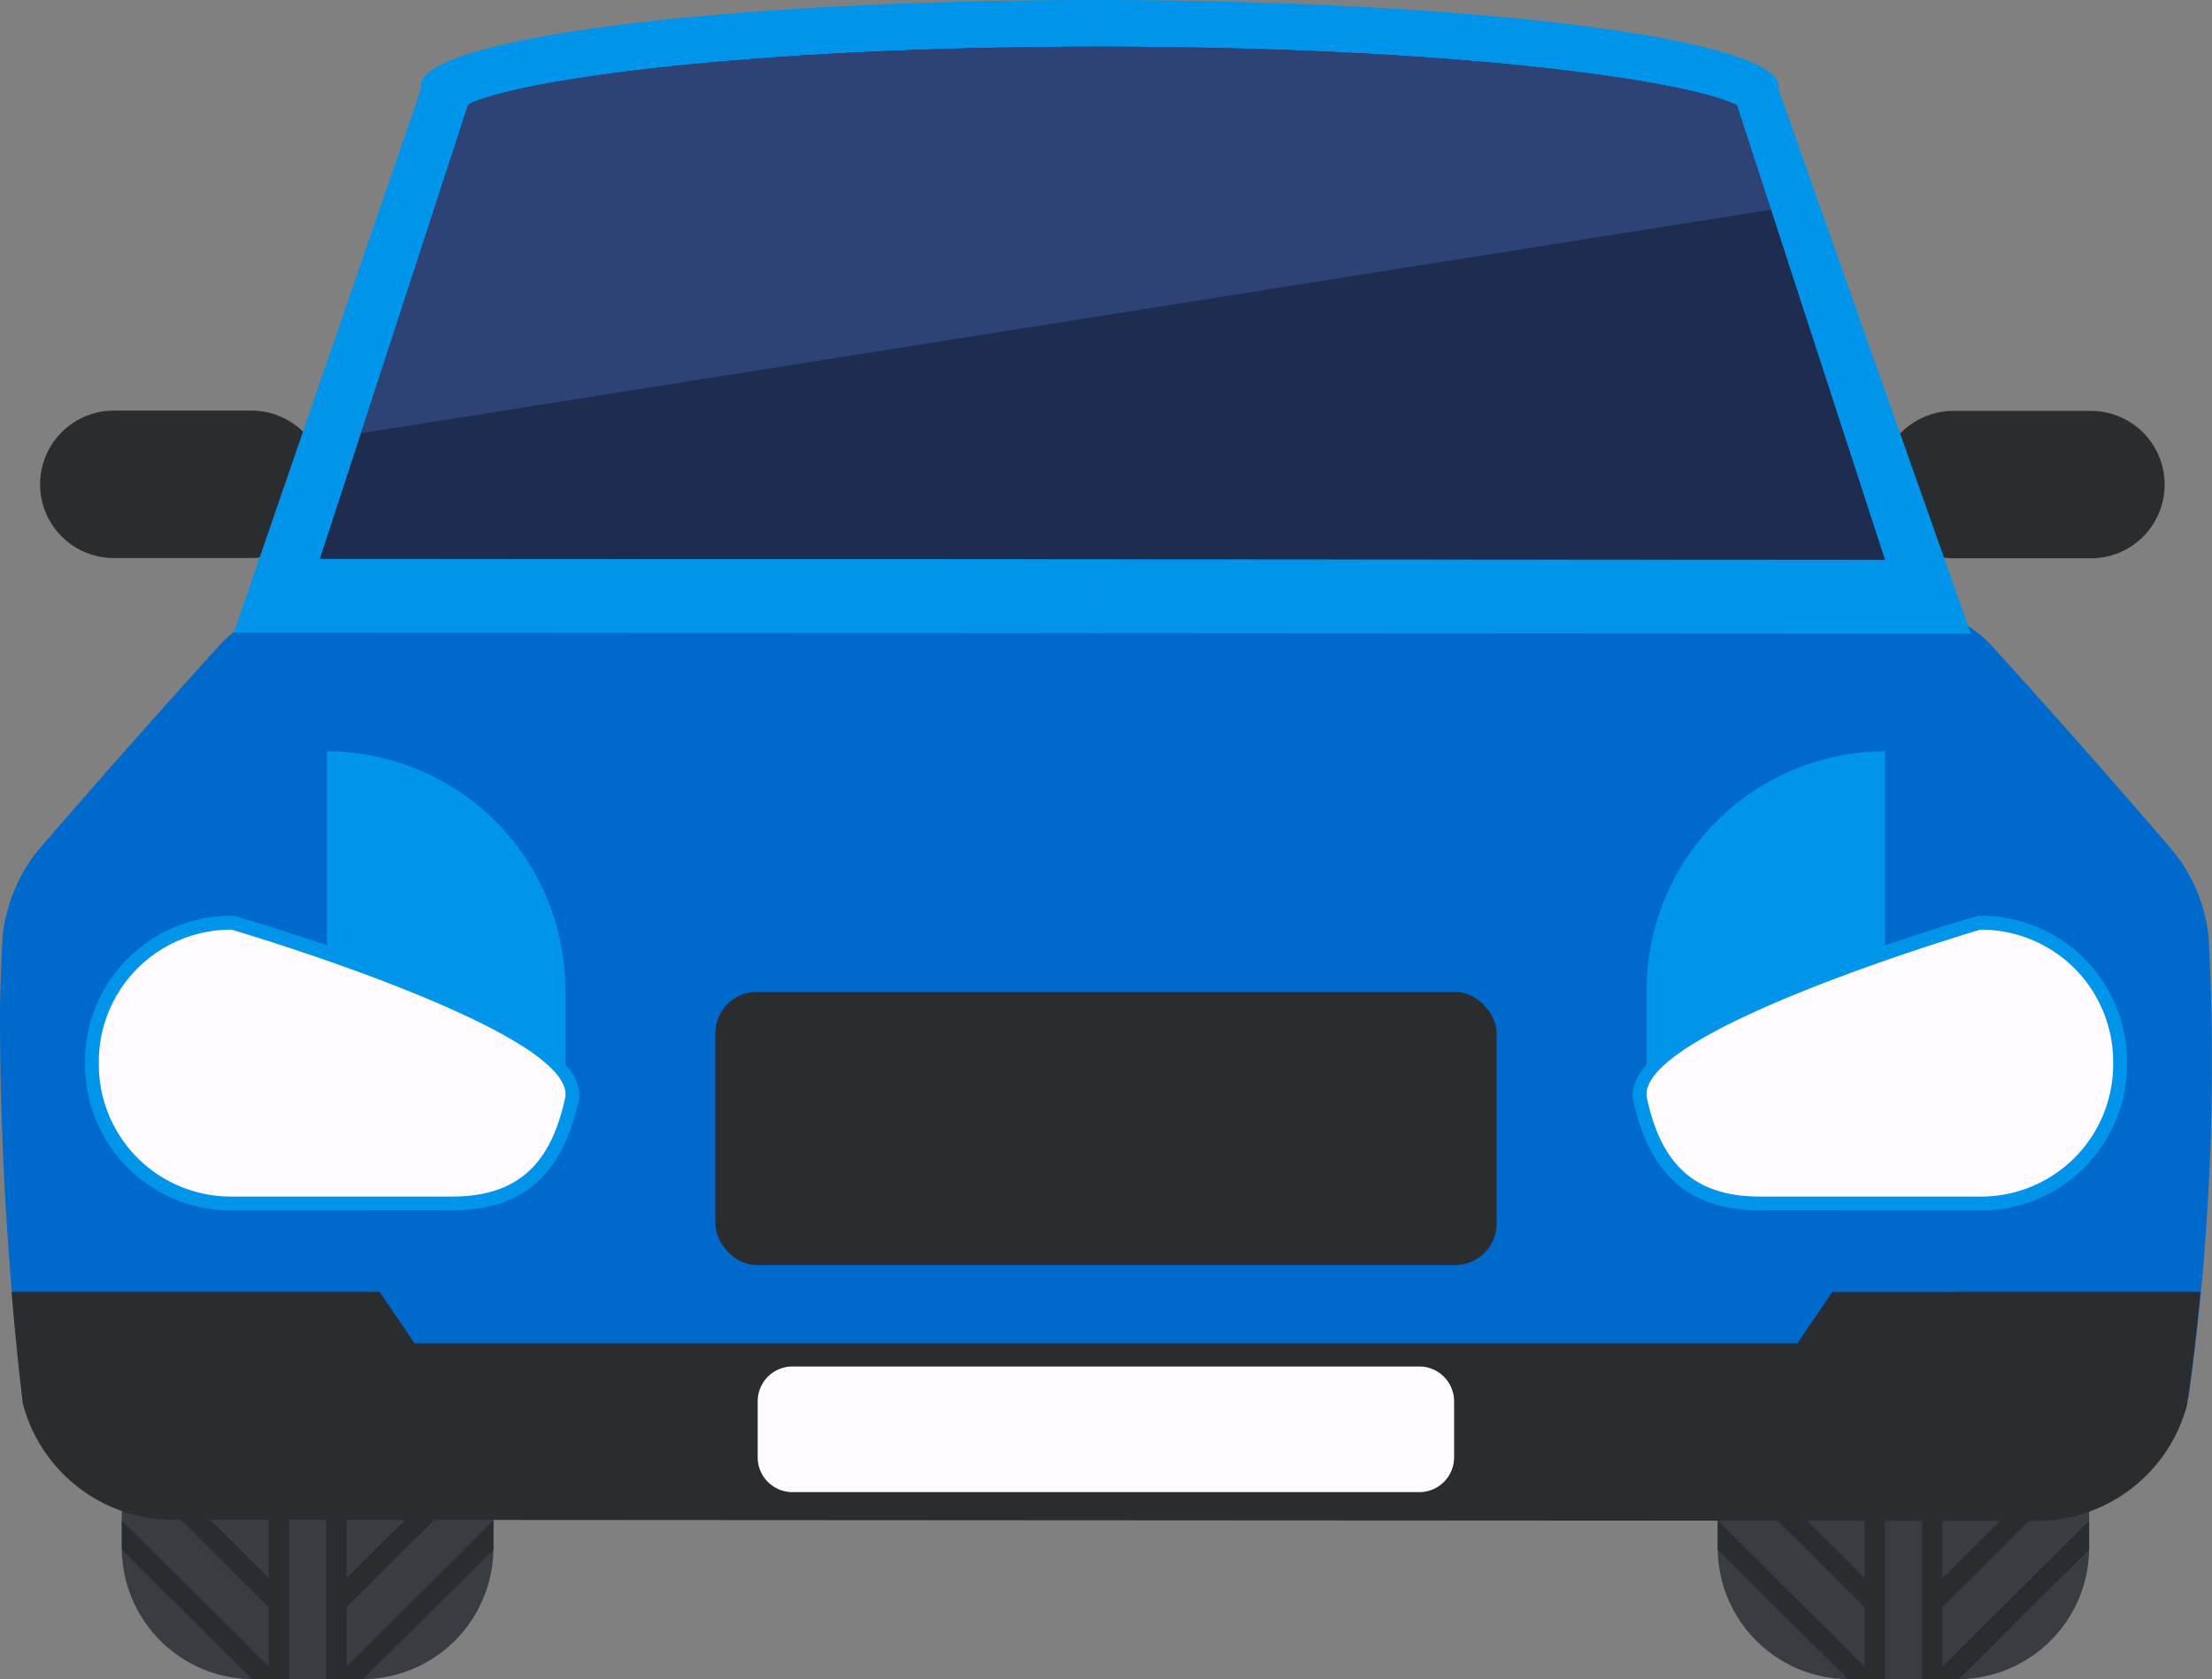 <svg id="ベクトルスマートオブジェクト" xmlns="http://www.w3.org/2000/svg" xmlns:xlink="http://www.w3.org/1999/xlink" width="54" height="41" viewBox="0 0 54 41">
  <rect x="0" y="0" width="54" height="41" fill="#808080" stroke="none"/>
  <defs>
    <clipPath id="clip-path">
      <rect id="長方形_74" data-name="長方形 74" width="54" height="41" transform="translate(0 0)" fill="none"/>
    </clipPath>
  </defs>
  <g id="グループ_501" data-name="グループ 501">
    <g id="グループ_500" data-name="グループ 500" clip-path="url(#clip-path)">
      <path id="パス_1228" data-name="パス 1228" d="M12.045,29.928v7.915A3.208,3.208,0,0,1,8.866,41H6.2a3.207,3.207,0,0,1-3.226-3.187V29.928A3.207,3.207,0,0,1,6.2,26.74H8.819a3.207,3.207,0,0,1,3.226,3.187" fill="#393c41"/>
      <rect id="長方形_68" data-name="長方形 68" width="0.496" height="6.566" transform="translate(7.964 34.434)" fill="#2a2d30"/>
      <rect id="長方形_69" data-name="長方形 69" width="0.496" height="6.566" transform="translate(6.559 34.434)" fill="#2a2d30"/>
      <path id="パス_1229" data-name="パス 1229" d="M12.045,34.965v.714L8.46,39.241l-.209.207v-.711l.209-.207Z" fill="#2a2d30"/>
      <path id="パス_1230" data-name="パス 1230" d="M12.045,37.128v.714L8.866,41H8.251v-.1l.209-.207Z" fill="#2a2d30"/>
      <path id="パス_1231" data-name="パス 1231" d="M12.045,32.8v.714L8.46,37.078l-.209.207v-.711l.209-.207Z" fill="#2a2d30"/>
      <path id="パス_1232" data-name="パス 1232" d="M2.974,34.965v.714l3.585,3.562.209.207v-.711l-.209-.207Z" fill="#2a2d30"/>
      <path id="パス_1233" data-name="パス 1233" d="M2.974,37.128v.714L6.153,41h.615v-.1l-.209-.207Z" fill="#2a2d30"/>
      <path id="パス_1234" data-name="パス 1234" d="M2.974,32.8v.714l3.585,3.562.209.207v-.711l-.209-.207Z" fill="#2a2d30"/>
      <path id="パス_1235" data-name="パス 1235" d="M51,29.928v7.915A3.208,3.208,0,0,1,47.826,41H45.16a3.207,3.207,0,0,1-3.226-3.187V29.928A3.207,3.207,0,0,1,45.16,26.74h2.618A3.207,3.207,0,0,1,51,29.928" fill="#393c41"/>
      <rect id="長方形_70" data-name="長方形 70" width="0.496" height="6.566" transform="translate(46.924 34.434)" fill="#2a2d30"/>
      <rect id="長方形_71" data-name="長方形 71" width="0.496" height="6.566" transform="translate(45.519 34.434)" fill="#2a2d30"/>
      <path id="パス_1236" data-name="パス 1236" d="M51,34.965v.714L47.42,39.241l-.209.207v-.711l.209-.207Z" fill="#2a2d30"/>
      <path id="パス_1237" data-name="パス 1237" d="M51,37.128v.714L47.826,41h-.615v-.1l.209-.207Z" fill="#2a2d30"/>
      <path id="パス_1238" data-name="パス 1238" d="M51,32.8v.714L47.42,37.078l-.209.207v-.711l.209-.207Z" fill="#2a2d30"/>
      <path id="パス_1239" data-name="パス 1239" d="M41.934,34.965v.714l3.585,3.562.209.207v-.711l-.209-.207Z" fill="#2a2d30"/>
      <path id="パス_1240" data-name="パス 1240" d="M41.934,37.128v.714L45.113,41h.615v-.1l-.209-.207Z" fill="#2a2d30"/>
      <path id="パス_1241" data-name="パス 1241" d="M41.934,32.8v.714l3.585,3.562.209.207v-.711l-.209-.207Z" fill="#2a2d30"/>
      <path id="パス_1242" data-name="パス 1242" d="M51.046,10.032l-3.345,0a1.809,1.809,0,0,0-1.819,1.8c0,.039.007.074.007.108l-2.526,1.892.413.54,2.309-1.724a1.808,1.808,0,0,0,1.614.985l3.345,0a1.8,1.8,0,1,0,0-3.6" fill="#2a2d30"/>
      <path id="パス_1243" data-name="パス 1243" d="M2.781,10.025l3.345,0a1.812,1.812,0,0,1,1.819,1.8c0,.039-.009.074-.01.108L10.46,13.83l-.414.539L7.739,12.643a1.811,1.811,0,0,1-1.615.983l-3.345,0a1.8,1.8,0,1,1,0-3.6" fill="#2a2d30"/>
      <path id="パス_1244" data-name="パス 1244" d="M53.428,34.113c.042-.294.072-.519.115-.866h0a59.028,59.028,0,0,0,.374-10.388,4.047,4.047,0,0,0-.853-2.061q-2.208-2.572-4.491-5.084a3.066,3.066,0,0,0-1.976-.908l-19.882-.011L7.4,14.783a3.078,3.078,0,0,0-1.979.906Q3.14,18.2.924,20.769a4.043,4.043,0,0,0-.857,2.06C.03,23.513.017,23.854,0,24.538v.006a80.016,80.016,0,0,0,.552,9.568Z" fill="#0069cc"/>
      <path id="パス_1245" data-name="パス 1245" d="M43.414,2.165a.557.557,0,0,0,.008-.055c0-1.161-7.416-2.1-16.57-2.11H26.7V15.459l21.412.013Z" fill="#0095eb"/>
      <path id="パス_1246" data-name="パス 1246" d="M10.275,2.09a.165.165,0,0,0,.012.055l-4.579,13.3L26.7,15.46V0C17.617.005,10.276.936,10.275,2.09" fill="#0095eb"/>
      <path id="パス_1247" data-name="パス 1247" d="M42.4,2.568c-1.27-.625-7.02-1.424-15.481-1.429H26.7c-8.346.009-14.01.793-15.268,1.41L7.813,13.643l18.89.011,19.31.011Z" fill="#1e2d4f"/>
      <rect id="長方形_72" data-name="長方形 72" width="19.073" height="6.668" rx="1.008" transform="translate(17.463 24.221)" fill="#2a2d30"/>
      <path id="パス_1248" data-name="パス 1248" d="M8.024,18.346l-.041,0V24.22H7.469v2.519H13.8V24.22a5.828,5.828,0,0,0-5.781-5.874" fill="#0095eb"/>
      <path id="パス_1249" data-name="パス 1249" d="M5.657,29.555a3.564,3.564,0,0,1-3.582-3.539V25.9a3.565,3.565,0,0,1,3.582-3.539h.049l.048.014c2.062.607,8.759,2.724,8.371,4.507-.4,1.821-1.379,2.669-3.091,2.669Z" fill="#0095eb"/>
      <path id="パス_1250" data-name="パス 1250" d="M13.794,26.817c-.339,1.556-1.107,2.4-2.76,2.4H5.657a3.224,3.224,0,0,1-3.244-3.2V25.9A3.224,3.224,0,0,1,5.657,22.7s8.49,2.5,8.137,4.118" fill="#fffbff"/>
      <path id="パス_1251" data-name="パス 1251" d="M45.976,18.346l.041,0V24.22h.514v2.519H40.2V24.22a5.828,5.828,0,0,1,5.781-5.874" fill="#0095eb"/>
      <path id="パス_1252" data-name="パス 1252" d="M48.343,29.555a3.564,3.564,0,0,0,3.582-3.539V25.9a3.565,3.565,0,0,0-3.582-3.539h-.049l-.048.014c-2.062.607-8.759,2.724-8.371,4.507.4,1.821,1.379,2.669,3.091,2.669Z" fill="#0095eb"/>
      <path id="パス_1253" data-name="パス 1253" d="M40.206,26.817c.339,1.556,1.107,2.4,2.76,2.4h5.377a3.225,3.225,0,0,0,3.244-3.2V25.9A3.225,3.225,0,0,0,48.343,22.7s-8.49,2.5-8.137,4.118" fill="#fffbff"/>
      <path id="パス_1254" data-name="パス 1254" d="M8.813,10.577l-1,3.065,18.889.011,19.31.011L43.234,5.12Z" fill="#1e2d4f"/>
      <path id="パス_1255" data-name="パス 1255" d="M42.4,2.568c-1.27-.625-7.02-1.424-15.481-1.429H26.7c-8.346.009-14.01.793-15.268,1.41L8.813,10.578,43.234,5.12Z" fill="#2d4375"/>
      <path id="パス_1256" data-name="パス 1256" d="M44.732,31.546,43.88,32.8H10.119l-.851-1.256H.282c.077.907.165,1.817.276,2.732a3.806,3.806,0,0,0,3.82,2.833l22.33.013,22.858.013a3.808,3.808,0,0,0,3.825-2.829c.061-.425.089-.637.143-1.062h0c.07-.567.13-1.133.184-1.7Z" fill="#2a2d30"/>
      <path id="長方形_73" data-name="長方形 73" d="M.85,0h15.3a.851.851,0,0,1,.851.851V2.218a.85.85,0,0,1-.85.85H.85A.85.85,0,0,1,0,2.218V.85A.85.85,0,0,1,.85,0Z" transform="translate(18.497 33.366)" fill="#fffbff"/>
    </g>
  </g>
</svg>
